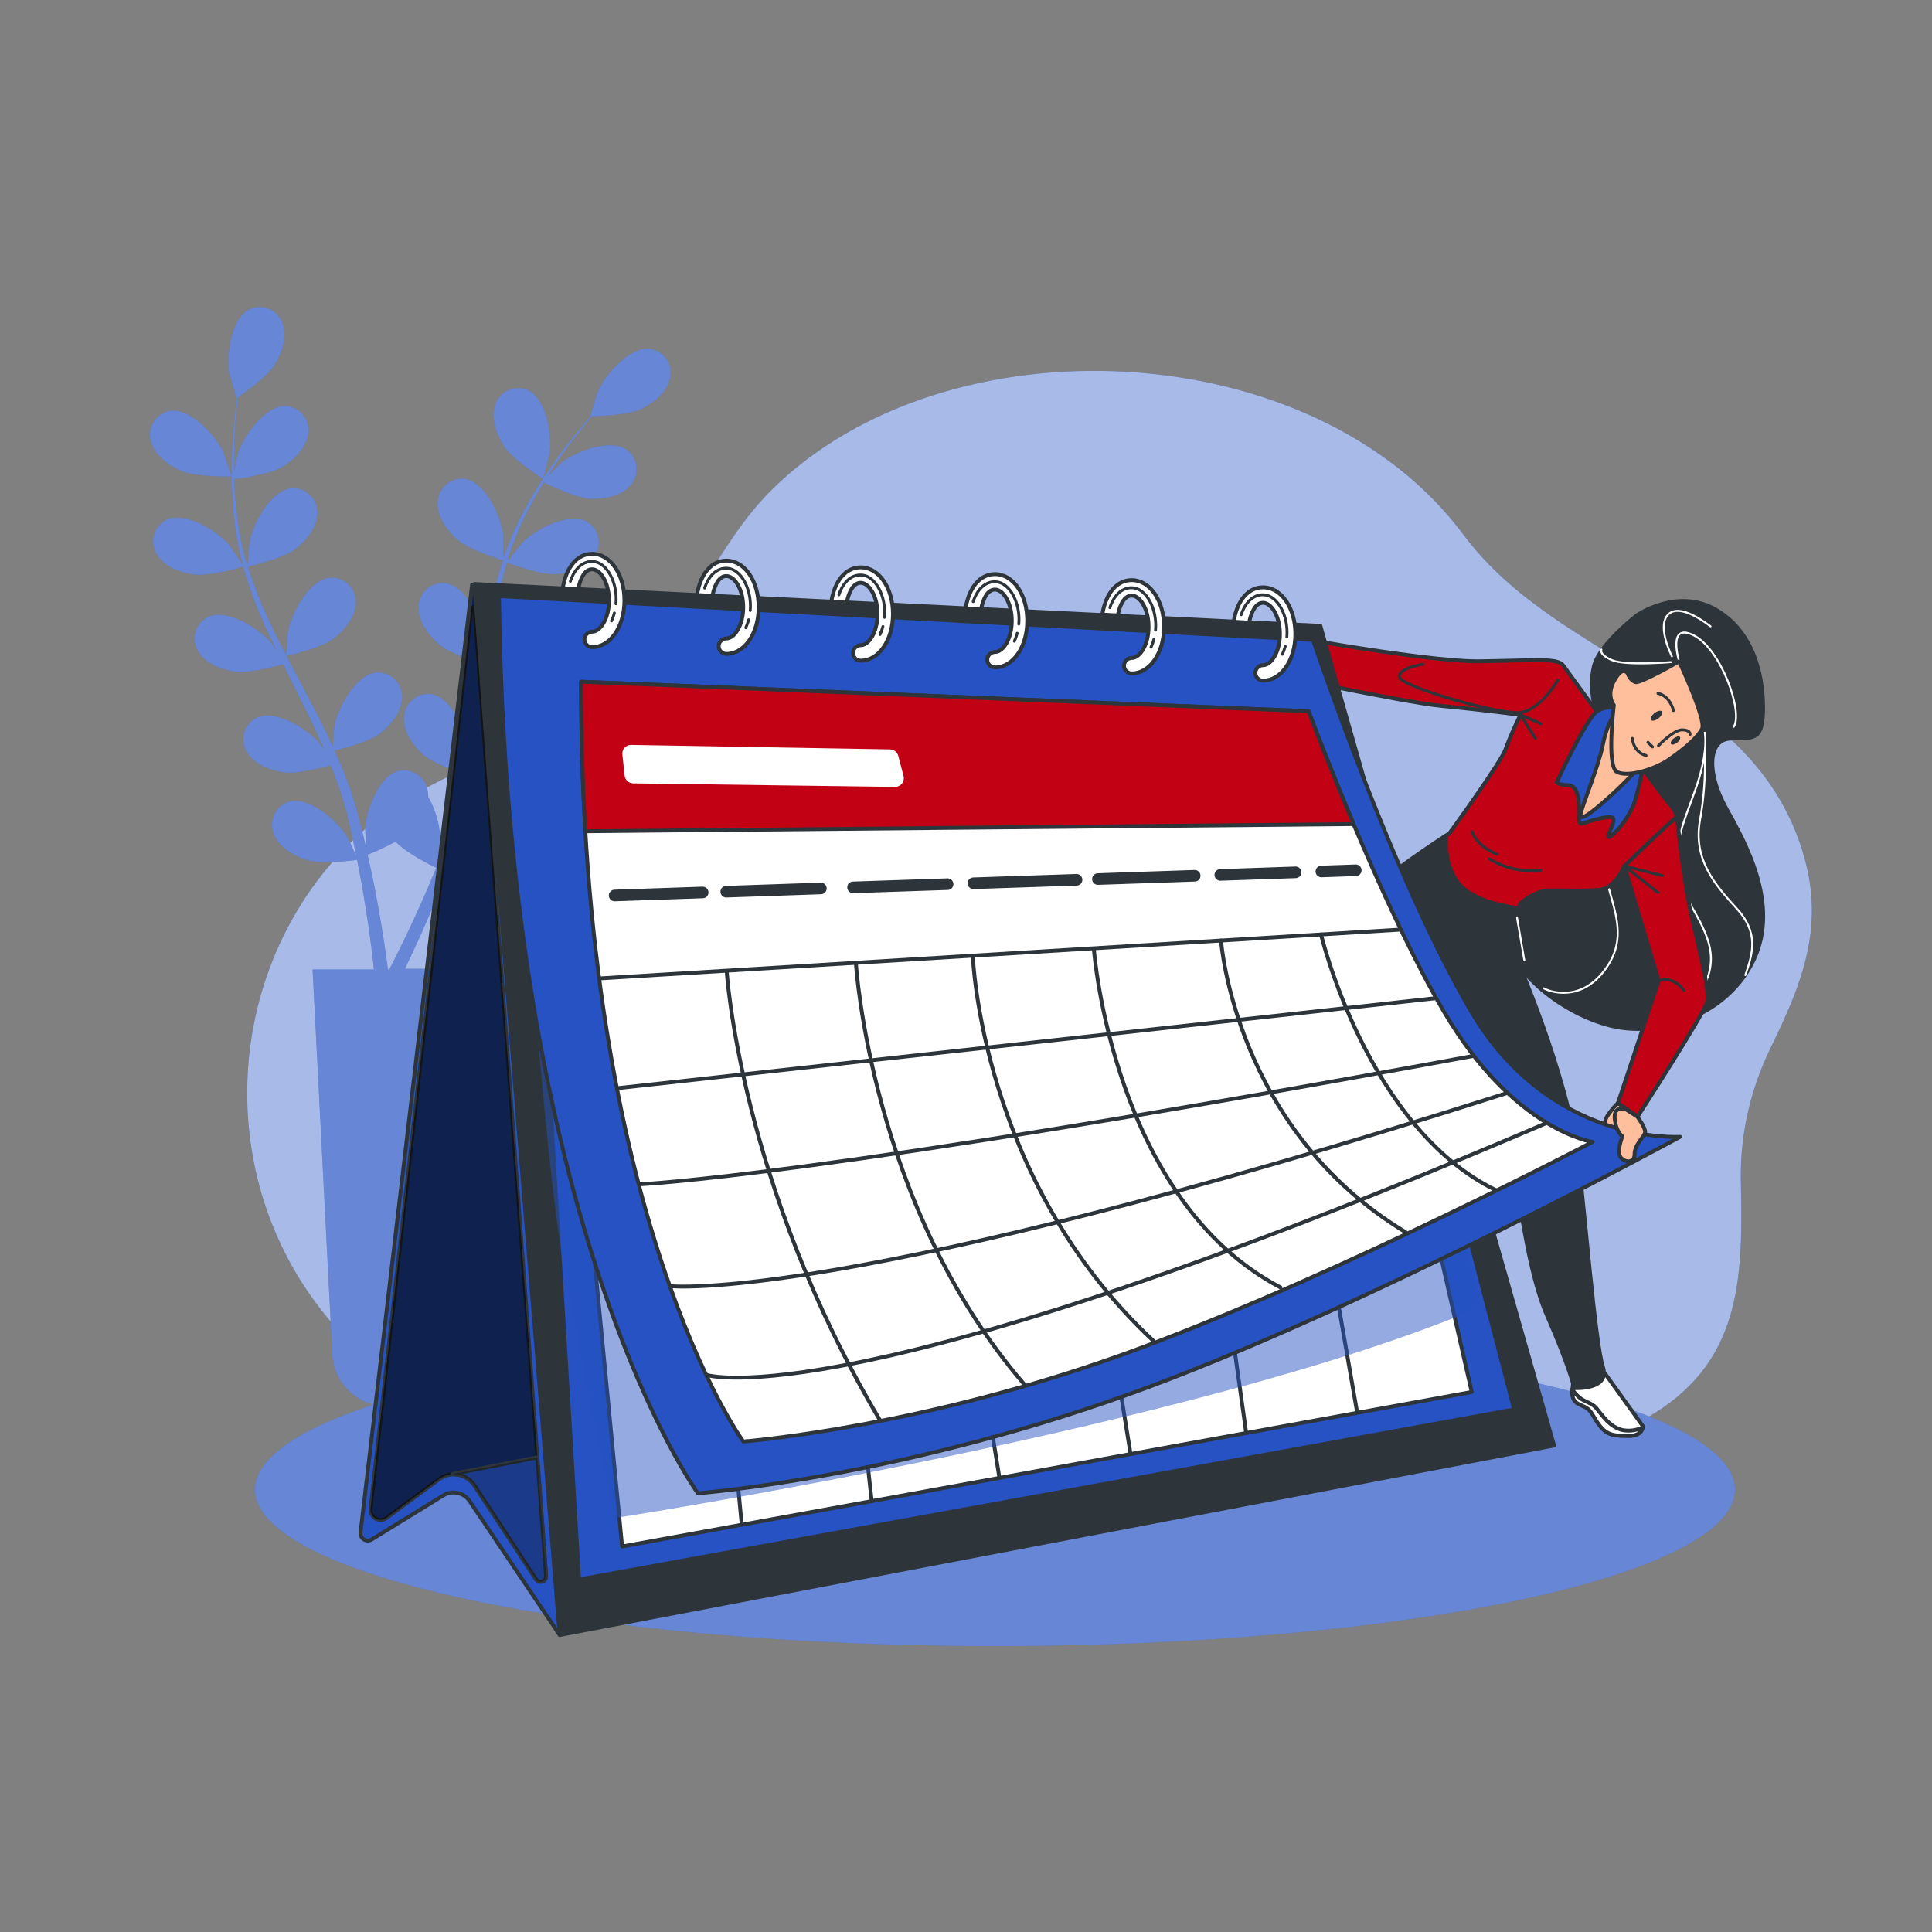 <?xml version="1.0" encoding="UTF-8" standalone="no"?><!DOCTYPE svg PUBLIC "-//W3C//DTD SVG 1.1//EN" "http://www.w3.org/Graphics/SVG/1.1/DTD/svg11.dtd"><svg width="100%" height="100%" viewBox="0 0 1000 1000" version="1.1" xmlns="http://www.w3.org/2000/svg" xmlns:xlink="http://www.w3.org/1999/xlink" xml:space="preserve" xmlns:serif="http://www.serif.com/" style="fill-rule:evenodd;clip-rule:evenodd;stroke-linecap:round;stroke-linejoin:round;"><rect x="0" y="0" width="1000" height="1000" fill="#808080" stroke="none"/><rect id="divers-echeances" x="0" y="0" width="1000" height="1000" style="fill:none;"/><g id="freepik--background-simple--inject-1--inject-1790"><path d="M903.88,579.56c2.614,-13.018 6.903,-25.644 12.76,-37.56c16,-32.76 27.5,-61.42 17.32,-98c-24.94,-89.34 -126.38,-99.78 -176.42,-167.16c-77.36,-104.12 -267.44,-113.16 -358.24,-23.18c-27.84,27.58 -40.88,66.54 -69.02,93.82c-41.46,40.22 -103.02,45.4 -145.6,85.5c-69.42,65.42 -76.16,176.28 -14.54,249.84c65.08,77.68 156.94,64.94 246.16,48.42c43.9,-8.12 89.54,-16.92 134.28,-10.68c95.42,13.44 208.64,65.86 301.12,13.68c49.26,-27.8 50.52,-71.16 49.38,-121.74c-0.278,-11.049 0.661,-22.096 2.8,-32.94Z" style="fill:#2652c3;fill-rule:nonzero;"/><path d="M903.88,579.56c2.614,-13.018 6.903,-25.644 12.76,-37.56c16,-32.76 27.5,-61.42 17.32,-98c-24.94,-89.34 -126.38,-99.78 -176.42,-167.16c-77.36,-104.12 -267.44,-113.16 -358.24,-23.18c-27.84,27.58 -40.88,66.54 -69.02,93.82c-41.46,40.22 -103.02,45.4 -145.6,85.5c-69.42,65.42 -76.16,176.28 -14.54,249.84c65.08,77.68 156.94,64.94 246.16,48.42c43.9,-8.12 89.54,-16.92 134.28,-10.68c95.42,13.44 208.64,65.86 301.12,13.68c49.26,-27.8 50.52,-71.16 49.38,-121.74c-0.278,-11.049 0.661,-22.096 2.8,-32.94Z" style="fill:#fff;fill-opacity:0.6;fill-rule:nonzero;"/></g><g id="freepik--Shadow--inject-1--inject-1790"><ellipse cx="515" cy="771" rx="383" ry="81" style="fill:#2652c3;"/><ellipse cx="515" cy="771" rx="383" ry="81" style="fill:#fff;fill-opacity:0.3;"/></g><g id="freepik--Plants--inject-1--inject-1790"><path d="M78.1,228.28c-0.3,-1.083 -0.451,-2.202 -0.451,-3.326c-0,-6.084 4.448,-11.325 10.451,-12.314c10.46,-1.42 23.3,12.62 27.38,21.12c0.34,0.74 4.52,12.86 4.32,12.86c-0.2,0 -18.54,0.42 -26,-2.9c-6.54,-2.82 -13.96,-8.2 -15.7,-15.44Zm268.64,-32.28c-1.54,7.28 -8.82,12.86 -15.18,15.86c-6.36,3 -21.46,3.52 -25.16,3.58c-2,2.38 -4.14,4.96 -6.44,7.84c-4,5.12 -8.44,10.94 -12.84,17.58c-1.18,1.78 -2.38,3.72 -3.58,5.6c2.68,-2.74 6.38,-6.44 6.78,-6.76c7.38,-5.86 25.06,-12.88 33.84,-7.04c3.32,2.335 5.3,6.149 5.3,10.208c0,3.028 -1.102,5.956 -3.1,8.232c-4.74,5.76 -13.76,7.36 -20.8,7.08c-7.04,-0.28 -21.1,-6.98 -24.1,-8.48c-2.58,4.18 -5.14,8.54 -7.54,13.24c-4.469,8.472 -8.17,17.328 -11.06,26.46l0.54,0.26c2.14,-2.82 6.8,-8.64 7.24,-9.06c6.68,-6.66 23.5,-15.56 32.88,-10.74c3.941,2.208 6.389,6.387 6.389,10.904c0,2.535 -0.771,5.01 -2.209,7.096c-4,6.26 -12.86,8.84 -19.88,9.32c-8,0.58 -24.82,-5.74 -25.46,-6c-2.596,9.148 -4.6,18.454 -6,27.86c-1.08,6.96 -1.9,14 -2.66,21.18c1.46,-2 7.58,-9.66 8,-10.16c6.68,-6.64 23.5,-15.56 32.86,-10.72c3.981,2.191 6.463,6.39 6.463,10.934c-0,2.564 -0.791,5.067 -2.263,7.166c-4,6.24 -12.86,8.82 -19.88,9.3c-7.9,0.56 -24,-5.42 -25.32,-6c-0.34,3.24 -0.68,6.46 -1,9.72c-1.04,10.58 -2,21.22 -3.32,31.68c-0.46,3.62 -1.02,7.18 -1.58,10.74c2.28,-2.96 6.52,-8.26 6.94,-8.68c6.68,-6.64 23.5,-15.56 32.88,-10.72c3.945,2.202 6.398,6.38 6.398,10.898c0,2.537 -0.774,5.015 -2.218,7.102c-4,6.24 -12.86,8.82 -19.88,9.32c-7.02,0.5 -20.66,-4.24 -24.48,-5.64c-0.98,6 -2,11.78 -3.44,17.48c-0.64,2.46 -1.12,5 -1.88,7.32l-2,6.98c-1.6,4.72 -3.06,9.1 -4.66,13.46c-0.8,2.2 -1.58,4.26 -2.38,6.4c1.86,-3.36 4.9,-8.6 5.22,-9.06c5.6,-7.58 20.86,-18.92 30.86,-15.56c4.909,1.788 8.196,6.483 8.196,11.708c-0,1.919 -0.444,3.812 -1.296,5.532c-3.08,6.8 -11.38,10.68 -18.26,12.22c-7.56,1.72 -23.8,-1.58 -25.78,-2c-2,5.22 -4,10.26 -5.88,14.96c-6,14.86 -11.7,27.02 -15.76,35.48l-0.66,1.36l29.58,-0l-10.22,199.2c-0.578,15.214 -13.275,27.403 -28.5,27.36c-15.069,0.009 -27.667,-11.951 -28.44,-27l-10.22,-199.2l31.76,-0c-0.16,-1.38 -0.32,-2.84 -0.5,-4.48c-1.06,-9.2 -2.78,-22.36 -5.54,-38c-0.78,-4.52 -1.68,-9.3 -2.68,-14.2c-2,0.26 -18.44,2.34 -25.86,-0c-6.72,-2 -14.72,-6.56 -17.28,-13.56c-0.6,-1.486 -0.909,-3.073 -0.909,-4.675c0,-5.562 3.719,-10.485 9.069,-12.005c10.22,-2.62 24.6,9.86 29.62,17.82c0.32,0.52 3.42,6.98 4.94,10.32c-0.6,-2.96 -1.18,-5.9 -1.86,-8.98c-0.96,-4.42 -2,-9.06 -3.18,-13.58c-0.64,-2.32 -1.3,-4.66 -2,-7.02c-0.7,-2.36 -1.5,-4.6 -2.24,-6.96c-1.16,-3.4 -2.54,-6.86 -4,-10.32c-4.44,1.24 -17.56,4.62 -24.3,3.64c-6.74,-0.98 -15.56,-4.24 -19.14,-10.76c-1.151,-1.932 -1.758,-4.138 -1.758,-6.387c-0,-4.878 2.86,-9.327 7.298,-11.353c9.7,-4.14 25.8,6 32,13.14c0.2,0.22 1.36,1.86 2.7,3.82c-1.44,-3.32 -2.86,-6.66 -4.42,-10c-4.44,-9.44 -9.26,-18.94 -14,-28.46c-1,-2 -2,-4 -2.96,-6c-3.74,1.06 -18,4.86 -24.98,3.84c-6.98,-1.02 -15.56,-4.24 -19.14,-10.78c-1.121,-1.913 -1.712,-4.092 -1.712,-6.309c-0,-4.876 2.857,-9.324 7.292,-11.351c9.7,-4.12 25.8,6 32,13.16c0.22,0.24 1.6,2.2 3.1,4.42c-2.52,-5.22 -4.98,-10.44 -7.26,-15.72c-3.937,-9.011 -7.278,-18.271 -10,-27.72c-1.3,0.38 -17.84,5.18 -25.7,4c-6.96,-1 -15.54,-4.24 -19.12,-10.76c-1.153,-1.933 -1.762,-4.143 -1.762,-6.394c-0,-4.872 2.853,-9.317 7.282,-11.346c9.72,-4.12 25.82,6 32,13.14c0.44,0.52 5.32,7.64 6.98,10.26c-0.009,-0.113 -0.009,-0.227 -0,-0.34c-2.446,-9.352 -4.053,-18.903 -4.8,-28.54c-0.735,-8.599 -0.976,-17.233 -0.72,-25.86c0.2,-8 0.86,-15.32 1.5,-21.78c0.38,-3.5 0.78,-6.7 1.2,-9.68l-0.18,0.12c-0.18,0.12 -3.7,-12.2 -3.84,-13c-1.56,-9.3 0.92,-28.16 10.28,-33.02c1.693,-0.816 3.548,-1.24 5.427,-1.24c5.271,0 10.002,3.335 11.773,8.3c2.72,6.94 -0.28,15.6 -4,21.62c-3.72,6.02 -16,14.76 -19,16.86c-0.36,3.1 -0.72,6.42 -1.04,10c-0.5,6.46 -1,13.76 -1.02,21.74c-0,2.14 -0,4.42 0.1,6.64c0.72,-3.76 1.78,-8.88 2,-9.38c2.9,-8.96 13.78,-24.56 24.34,-24.54c6.707,0.195 12.117,5.765 12.117,12.475c0,0.57 -0.039,1.14 -0.117,1.705c-0.76,7.42 -7.42,13.72 -13.44,17.38c-6.02,3.66 -21.52,5.92 -24.84,6.3c0.16,4.92 0.42,10 1.02,15.2c0.949,9.527 2.742,18.951 5.36,28.16l0.6,-0c0.24,-3.54 0.92,-10.96 1.04,-11.58c2,-9.22 11,-26 21.5,-27.06c0.334,-0.027 0.669,-0.041 1.005,-0.041c6.846,0 12.48,5.634 12.48,12.48c-0,0.114 -0.002,0.228 -0.005,0.341c0,7.44 -5.86,14.46 -11.44,18.74c-6.44,4.94 -23.88,8.9 -24.54,9.04c2.849,9.082 6.29,17.968 10.3,26.6c2.94,6.4 6.16,12.78 9.46,19.14c0.12,-2.5 1,-12.24 1.14,-12.94c2,-9.22 11,-26 21.5,-27.08c0.327,-0.026 0.656,-0.039 0.984,-0.039c6.857,0 12.5,5.643 12.5,12.5c0,0.106 -0.001,0.213 -0.004,0.319c-0,7.46 -5.88,14.46 -11.46,18.74c-6.28,4.82 -22.96,8.7 -24.38,9.02c1.5,2.88 3,5.78 4.52,8.66c4.98,9.42 10,18.82 14.72,28.26c1.62,3.28 3.1,6.56 4.6,9.84c0.26,-3.74 0.9,-10.5 1,-11.08c2,-9.22 11.02,-26 21.5,-27.08c0.334,-0.027 0.669,-0.041 1.005,-0.041c6.846,0 12.48,5.634 12.48,12.48c-0,0.114 -0.002,0.228 -0.005,0.341c-0,7.46 -5.86,14.46 -11.44,18.74c-5.58,4.28 -19.58,7.86 -23.52,8.82c2.46,5.52 4.82,10.92 6.82,16.44c0.82,2.4 1.8,4.78 2.46,7.12l2.12,6.98c1.26,4.82 2.46,9.28 3.54,13.8c0.56,2.28 1.02,4.44 1.54,6.64c-0.3,-3.8 -0.66,-9.86 -0.64,-10.42c0.5,-9.4 6.96,-27.3 17.16,-30c0.942,-0.223 1.907,-0.336 2.876,-0.336c6.265,0 11.609,4.719 12.384,10.936c0.141,0.913 0.201,1.837 0.18,2.76c4.107,7.192 6.303,15.318 6.38,23.6c0,0.6 -0.98,7.7 -1.56,11.32c1.14,-2.8 2.26,-5.58 3.38,-8.5c1.66,-4.22 3.26,-8.72 4.86,-13.08l2.24,-6.94c0.8,-2.34 1.28,-4.66 2,-7.04c0.92,-3.48 1.68,-7.14 2.44,-10.76c-4.38,-1.44 -17.2,-5.84 -22.28,-10.38c-5.08,-4.54 -10.62,-12.12 -10,-19.54c0.325,-6.618 5.859,-11.888 12.485,-11.888c0.641,0 1.281,0.05 1.915,0.148c10.38,2 18.22,19.26 19.42,28.6c0,0.3 0.1,2.3 0.14,4.68c0.64,-3.56 1.3,-7.14 1.82,-10.78c1.52,-10.32 2.72,-20.9 4,-31.48c0.26,-2.22 0.56,-4.42 0.82,-6.62c-3.7,-1.18 -17.62,-5.82 -22.94,-10.58c-5.32,-4.76 -10.62,-12.12 -10,-19.54c0.301,-6.615 5.825,-11.894 12.447,-11.894c0.654,0 1.307,0.052 1.953,0.154c10.38,2 18.2,19.26 19.42,28.6c0,0.32 0,2.72 0.14,5.4c0.76,-5.76 1.6,-11.46 2.62,-17.12c1.659,-9.733 3.978,-19.342 6.94,-28.76c-1.32,-0.4 -17.74,-5.52 -23.66,-10.8c-5.26,-4.7 -10.64,-12.12 -10,-19.54c0.301,-6.615 5.825,-11.894 12.447,-11.894c0.654,0 1.307,0.052 1.953,0.154c10.36,2 18.2,19.26 19.42,28.6c0,0.66 0.22,9.3 0.16,12.4c0,-0.12 0,-0.24 0.1,-0.34c3.125,-9.149 7.054,-18.004 11.74,-26.46c4.161,-7.591 8.756,-14.936 13.76,-22c4.58,-6.58 9.16,-12.3 13.28,-17.34c2.24,-2.72 4.34,-5.16 6.32,-7.42l-0.22,-0c-0.2,-0 3.66,-12.24 4,-12.98c3.84,-8.6 16.3,-22.98 26.78,-21.86c6.156,0.839 10.795,6.153 10.795,12.366c-0,1.05 -0.133,2.097 -0.395,3.114Zm-120.98,253.2c-1.8,-0.86 -15.62,-7.7 -21.02,-13.56c-4.674,2.546 -9.496,4.81 -14.44,6.78c1.22,5.44 2.38,10.74 3.36,15.72c3.12,15.76 5.14,29 6.42,38.3c0.26,2 0.5,3.74 0.7,5.36l0.7,-0l2.32,-4.5c4.18,-8.26 10,-20.18 16.36,-34.78c1.84,-4.2 3.72,-8.68 5.6,-13.32Zm55.28,-201.4c0.16,-0 3.36,-12.3 3.48,-13.12c1.3,-9.32 -1.68,-28.12 -11.18,-32.72c-1.608,-0.721 -3.351,-1.094 -5.113,-1.094c-5.4,0 -10.217,3.499 -11.887,8.634c-2.54,7 0.7,15.58 4.52,21.48c4.48,7.02 20.16,16.82 20.18,16.82Z" style="fill:#2652c3;fill-rule:nonzero;"/><path d="M78.1,228.28c-0.3,-1.083 -0.451,-2.202 -0.451,-3.326c-0,-6.084 4.448,-11.325 10.451,-12.314c10.46,-1.42 23.3,12.62 27.38,21.12c0.34,0.74 4.52,12.86 4.32,12.86c-0.2,0 -18.54,0.42 -26,-2.9c-6.54,-2.82 -13.96,-8.2 -15.7,-15.44Zm268.64,-32.28c-1.54,7.28 -8.82,12.86 -15.18,15.86c-6.36,3 -21.46,3.52 -25.16,3.58c-2,2.38 -4.14,4.96 -6.44,7.84c-4,5.12 -8.44,10.94 -12.84,17.58c-1.18,1.78 -2.38,3.72 -3.58,5.6c2.68,-2.74 6.38,-6.44 6.78,-6.76c7.38,-5.86 25.06,-12.88 33.84,-7.04c3.32,2.335 5.3,6.149 5.3,10.208c0,3.028 -1.102,5.956 -3.1,8.232c-4.74,5.76 -13.76,7.36 -20.8,7.08c-7.04,-0.28 -21.1,-6.98 -24.1,-8.48c-2.58,4.18 -5.14,8.54 -7.54,13.24c-4.469,8.472 -8.17,17.328 -11.06,26.46l0.54,0.26c2.14,-2.82 6.8,-8.64 7.24,-9.06c6.68,-6.66 23.5,-15.56 32.88,-10.74c3.941,2.208 6.389,6.387 6.389,10.904c0,2.535 -0.771,5.01 -2.209,7.096c-4,6.26 -12.86,8.84 -19.88,9.32c-8,0.58 -24.82,-5.74 -25.46,-6c-2.596,9.148 -4.6,18.454 -6,27.86c-1.08,6.96 -1.9,14 -2.66,21.18c1.46,-2 7.58,-9.66 8,-10.16c6.68,-6.64 23.5,-15.56 32.86,-10.72c3.981,2.191 6.463,6.39 6.463,10.934c-0,2.564 -0.791,5.067 -2.263,7.166c-4,6.24 -12.86,8.82 -19.88,9.3c-7.9,0.56 -24,-5.42 -25.32,-6c-0.34,3.24 -0.68,6.46 -1,9.72c-1.04,10.58 -2,21.22 -3.32,31.68c-0.46,3.62 -1.02,7.18 -1.58,10.74c2.28,-2.96 6.52,-8.26 6.94,-8.68c6.68,-6.64 23.5,-15.56 32.88,-10.72c3.945,2.202 6.398,6.38 6.398,10.898c0,2.537 -0.774,5.015 -2.218,7.102c-4,6.24 -12.86,8.82 -19.88,9.32c-7.02,0.5 -20.66,-4.24 -24.48,-5.64c-0.98,6 -2,11.78 -3.44,17.48c-0.64,2.46 -1.12,5 -1.88,7.32l-2,6.98c-1.6,4.72 -3.06,9.1 -4.66,13.46c-0.8,2.2 -1.58,4.26 -2.38,6.4c1.86,-3.36 4.9,-8.6 5.22,-9.06c5.6,-7.58 20.86,-18.92 30.86,-15.56c4.909,1.788 8.196,6.483 8.196,11.708c-0,1.919 -0.444,3.812 -1.296,5.532c-3.08,6.8 -11.38,10.68 -18.26,12.22c-7.56,1.72 -23.8,-1.58 -25.78,-2c-2,5.22 -4,10.26 -5.88,14.96c-6,14.86 -11.7,27.02 -15.76,35.48l-0.66,1.36l29.58,-0l-10.22,199.2c-0.578,15.214 -13.275,27.403 -28.5,27.36c-15.069,0.009 -27.667,-11.951 -28.44,-27l-10.22,-199.2l31.76,-0c-0.16,-1.38 -0.32,-2.84 -0.5,-4.48c-1.06,-9.2 -2.78,-22.36 -5.54,-38c-0.78,-4.52 -1.68,-9.3 -2.68,-14.2c-2,0.26 -18.44,2.34 -25.86,-0c-6.72,-2 -14.72,-6.56 -17.28,-13.56c-0.6,-1.486 -0.909,-3.073 -0.909,-4.675c0,-5.562 3.719,-10.485 9.069,-12.005c10.22,-2.62 24.6,9.86 29.62,17.82c0.32,0.52 3.42,6.98 4.94,10.32c-0.6,-2.96 -1.18,-5.9 -1.86,-8.98c-0.96,-4.42 -2,-9.06 -3.18,-13.58c-0.64,-2.32 -1.3,-4.66 -2,-7.02c-0.7,-2.36 -1.5,-4.6 -2.24,-6.96c-1.16,-3.4 -2.54,-6.86 -4,-10.32c-4.44,1.24 -17.56,4.62 -24.3,3.64c-6.74,-0.98 -15.56,-4.24 -19.14,-10.76c-1.151,-1.932 -1.758,-4.138 -1.758,-6.387c-0,-4.878 2.86,-9.327 7.298,-11.353c9.7,-4.14 25.8,6 32,13.14c0.2,0.22 1.36,1.86 2.7,3.82c-1.44,-3.32 -2.86,-6.66 -4.42,-10c-4.44,-9.44 -9.26,-18.94 -14,-28.46c-1,-2 -2,-4 -2.96,-6c-3.74,1.06 -18,4.86 -24.98,3.84c-6.98,-1.02 -15.56,-4.24 -19.14,-10.78c-1.121,-1.913 -1.712,-4.092 -1.712,-6.309c-0,-4.876 2.857,-9.324 7.292,-11.351c9.7,-4.12 25.8,6 32,13.16c0.22,0.24 1.6,2.2 3.1,4.42c-2.52,-5.22 -4.98,-10.44 -7.26,-15.72c-3.937,-9.011 -7.278,-18.271 -10,-27.72c-1.3,0.38 -17.84,5.18 -25.7,4c-6.96,-1 -15.54,-4.24 -19.12,-10.76c-1.153,-1.933 -1.762,-4.143 -1.762,-6.394c-0,-4.872 2.853,-9.317 7.282,-11.346c9.72,-4.12 25.82,6 32,13.14c0.44,0.52 5.32,7.64 6.98,10.26c-0.009,-0.113 -0.009,-0.227 -0,-0.34c-2.446,-9.352 -4.053,-18.903 -4.8,-28.54c-0.735,-8.599 -0.976,-17.233 -0.72,-25.86c0.2,-8 0.86,-15.32 1.5,-21.78c0.38,-3.5 0.78,-6.7 1.2,-9.68l-0.18,0.12c-0.18,0.12 -3.7,-12.2 -3.84,-13c-1.56,-9.3 0.92,-28.16 10.28,-33.02c1.693,-0.816 3.548,-1.24 5.427,-1.24c5.271,0 10.002,3.335 11.773,8.3c2.72,6.94 -0.28,15.6 -4,21.62c-3.72,6.02 -16,14.76 -19,16.86c-0.36,3.1 -0.72,6.42 -1.04,10c-0.5,6.46 -1,13.76 -1.02,21.74c-0,2.14 -0,4.42 0.1,6.64c0.72,-3.76 1.78,-8.88 2,-9.38c2.9,-8.96 13.78,-24.56 24.34,-24.54c6.707,0.195 12.117,5.765 12.117,12.475c0,0.57 -0.039,1.14 -0.117,1.705c-0.76,7.42 -7.42,13.72 -13.44,17.38c-6.02,3.66 -21.52,5.92 -24.84,6.3c0.16,4.92 0.42,10 1.02,15.2c0.949,9.527 2.742,18.951 5.36,28.16l0.6,-0c0.24,-3.54 0.92,-10.96 1.04,-11.58c2,-9.22 11,-26 21.5,-27.06c0.334,-0.027 0.669,-0.041 1.005,-0.041c6.846,0 12.48,5.634 12.48,12.48c-0,0.114 -0.002,0.228 -0.005,0.341c0,7.44 -5.86,14.46 -11.44,18.74c-6.44,4.94 -23.88,8.9 -24.54,9.04c2.849,9.082 6.29,17.968 10.3,26.6c2.94,6.4 6.16,12.78 9.46,19.14c0.12,-2.5 1,-12.24 1.14,-12.94c2,-9.22 11,-26 21.5,-27.08c0.327,-0.026 0.656,-0.039 0.984,-0.039c6.857,0 12.5,5.643 12.5,12.5c0,0.106 -0.001,0.213 -0.004,0.319c-0,7.46 -5.88,14.46 -11.46,18.74c-6.28,4.82 -22.96,8.7 -24.38,9.02c1.5,2.88 3,5.78 4.52,8.66c4.98,9.42 10,18.82 14.72,28.26c1.62,3.28 3.1,6.56 4.6,9.84c0.26,-3.74 0.9,-10.5 1,-11.08c2,-9.22 11.02,-26 21.5,-27.08c0.334,-0.027 0.669,-0.041 1.005,-0.041c6.846,0 12.48,5.634 12.48,12.48c-0,0.114 -0.002,0.228 -0.005,0.341c-0,7.46 -5.86,14.46 -11.44,18.74c-5.58,4.28 -19.58,7.86 -23.52,8.82c2.46,5.52 4.82,10.92 6.82,16.44c0.82,2.4 1.8,4.78 2.46,7.12l2.12,6.98c1.26,4.82 2.46,9.28 3.54,13.8c0.56,2.28 1.02,4.44 1.54,6.64c-0.3,-3.8 -0.66,-9.86 -0.64,-10.42c0.5,-9.4 6.96,-27.3 17.16,-30c0.942,-0.223 1.907,-0.336 2.876,-0.336c6.265,0 11.609,4.719 12.384,10.936c0.141,0.913 0.201,1.837 0.18,2.76c4.107,7.192 6.303,15.318 6.38,23.6c0,0.6 -0.98,7.7 -1.56,11.32c1.14,-2.8 2.26,-5.58 3.38,-8.5c1.66,-4.22 3.26,-8.72 4.86,-13.08l2.24,-6.94c0.8,-2.34 1.28,-4.66 2,-7.04c0.92,-3.48 1.68,-7.14 2.44,-10.76c-4.38,-1.44 -17.2,-5.84 -22.28,-10.38c-5.08,-4.54 -10.62,-12.12 -10,-19.54c0.325,-6.618 5.859,-11.888 12.485,-11.888c0.641,0 1.281,0.05 1.915,0.148c10.38,2 18.22,19.26 19.42,28.6c0,0.3 0.1,2.3 0.14,4.68c0.64,-3.56 1.3,-7.14 1.82,-10.78c1.52,-10.32 2.72,-20.9 4,-31.48c0.26,-2.22 0.56,-4.42 0.82,-6.62c-3.7,-1.18 -17.62,-5.82 -22.94,-10.58c-5.32,-4.76 -10.62,-12.12 -10,-19.54c0.301,-6.615 5.825,-11.894 12.447,-11.894c0.654,0 1.307,0.052 1.953,0.154c10.38,2 18.2,19.26 19.42,28.6c0,0.32 0,2.72 0.14,5.4c0.76,-5.76 1.6,-11.46 2.62,-17.12c1.659,-9.733 3.978,-19.342 6.94,-28.76c-1.32,-0.4 -17.74,-5.52 -23.66,-10.8c-5.26,-4.7 -10.64,-12.12 -10,-19.54c0.301,-6.615 5.825,-11.894 12.447,-11.894c0.654,0 1.307,0.052 1.953,0.154c10.36,2 18.2,19.26 19.42,28.6c0,0.66 0.22,9.3 0.16,12.4c0,-0.12 0,-0.24 0.1,-0.34c3.125,-9.149 7.054,-18.004 11.74,-26.46c4.161,-7.591 8.756,-14.936 13.76,-22c4.58,-6.58 9.16,-12.3 13.28,-17.34c2.24,-2.72 4.34,-5.16 6.32,-7.42l-0.22,-0c-0.2,-0 3.66,-12.24 4,-12.98c3.84,-8.6 16.3,-22.98 26.78,-21.86c6.156,0.839 10.795,6.153 10.795,12.366c-0,1.05 -0.133,2.097 -0.395,3.114Zm-120.98,253.2c-1.8,-0.86 -15.62,-7.7 -21.02,-13.56c-4.674,2.546 -9.496,4.81 -14.44,6.78c1.22,5.44 2.38,10.74 3.36,15.72c3.12,15.76 5.14,29 6.42,38.3c0.26,2 0.5,3.74 0.7,5.36l0.7,-0l2.32,-4.5c4.18,-8.26 10,-20.18 16.36,-34.78c1.84,-4.2 3.72,-8.68 5.6,-13.32Zm55.28,-201.4c0.16,-0 3.36,-12.3 3.48,-13.12c1.3,-9.32 -1.68,-28.12 -11.18,-32.72c-1.608,-0.721 -3.351,-1.094 -5.113,-1.094c-5.4,0 -10.217,3.499 -11.887,8.634c-2.54,7 0.7,15.58 4.52,21.48c4.48,7.02 20.16,16.82 20.18,16.82Z" style="fill:#fff;fill-opacity:0.3;fill-rule:nonzero;"/></g><g id="freepik--Calendar--inject-1--inject-1790"><path d="M847.22,318.52c0,0 -19.56,14.96 -22.26,26.48c-2.7,11.52 0.78,23.78 3.08,31.08c2.3,7.3 2.68,42.6 -18.8,58.32c-21.48,15.72 -31.08,31.46 -28.78,51.04c2.3,19.58 31.46,41.06 55.64,46c24.18,4.94 58.32,-6.14 71.74,-34.92c13.42,-28.78 -4.6,-60.52 -14.58,-78.52c-9.98,-18 -9.2,-34.92 2,-35.68c11.2,-0.76 16.88,2 17.28,-13.82c0.4,-15.82 -3.46,-40.28 -23.8,-52.56c-20.34,-12.28 -41.52,2.58 -41.52,2.58Z" style="fill:#2e353a;fill-rule:nonzero;stroke:#2e353a;stroke-width:2px;"/><path d="M799.06,511.52c2,1.34 20,8.68 33.32,-12c13.32,-20.68 -4.82,-39.74 -1.32,-58" style="fill:none;fill-rule:nonzero;stroke:#fff;stroke-width:1px;stroke-linecap:butt;stroke-linejoin:miter;stroke-miterlimit:10;"/><path d="M869.1,342.32c0,0 -6.24,-20.16 7.28,-13.62c14.5,7 26,40 21,47.5" style="fill:none;fill-rule:nonzero;stroke:#fff;stroke-width:1px;stroke-linecap:butt;stroke-linejoin:miter;stroke-miterlimit:10;"/><path d="M865.38,339.7c0,0 -7.5,-14.5 -2.5,-21c5,-6.5 16.5,1 22.5,5.5" style="fill:none;fill-rule:nonzero;stroke:#fff;stroke-width:1px;stroke-linecap:butt;stroke-linejoin:miter;stroke-miterlimit:10;"/><path d="M882.38,379.2c0,0 2,9 -4,27c-6,18 -17,38.5 -6,57.5c11,19 19.5,32 7,51" style="fill:none;fill-rule:nonzero;stroke:#fff;stroke-width:1px;stroke-linecap:butt;stroke-linejoin:miter;stroke-miterlimit:10;"/><path d="M882.38,389.7c0.435,11.723 -0.403,23.458 -2.5,35c-3.5,20 7.5,33 19,45.5c11.5,12.5 8.5,23 4.5,34.5" style="fill:none;fill-rule:nonzero;stroke:#fff;stroke-width:1px;stroke-linecap:butt;stroke-linejoin:miter;stroke-miterlimit:10;"/><path d="M864.88,342.7c0,0 -23.5,2 -30.5,-1c-7,-3 -5.5,-5.5 -5.5,-5.5" style="fill:none;fill-rule:nonzero;stroke:#fff;stroke-width:1px;stroke-linecap:butt;stroke-linejoin:miter;stroke-miterlimit:10;"/><path d="M868,422.58c0,0 3.06,31.08 6.98,49.06c3.92,17.98 10.16,40.68 8.6,46.94c-1.56,6.26 -36,59.44 -36,59.44l-10.16,-7.04l21.12,-63.36l-17.78,-59.4c0,0 16.28,-23.86 27.24,-25.64Z" style="fill:#c20114;fill-rule:nonzero;stroke:#2e353a;stroke-width:2px;"/><path d="M865.26,417.52c-5,-5.76 -15.74,-20.72 -15.74,-20.72l-16.88,-20l-23.4,-32.22c-3.08,-4.22 -13.44,-2.7 -43.36,-2.3c-29.92,0.4 -120.74,-16.88 -120.74,-16.88l-3.06,20c0,0 83.12,18 104.22,20c21.1,2 40.68,4.6 40.68,4.6c-2.882,5.741 -5.446,11.637 -7.68,17.66c-2.3,6.9 -29.16,43.74 -29.16,43.74c0,0 -0.66,0.4 -1.8,1.16c-0.3,6.68 0.34,20.86 10.32,28.34c7.72,5.78 19.02,8.22 27.18,9.24c0.14,-0.46 0.26,-0.86 0.36,-1.14c1.16,-3.08 9.6,-7.68 14.2,-8c4.6,-0.32 18.8,0.38 27.26,-0.38c8.46,-0.76 13.04,-12.28 13.04,-12.28c0,0 18.64,-18.2 27.22,-25.64c-0.532,-1.887 -1.436,-3.648 -2.66,-5.18Z" style="fill:#c20114;fill-rule:nonzero;stroke:#2e353a;stroke-width:2px;"/><path d="M797.6,374.64l-10.62,-4.7l7.72,12.28" style="fill:none;fill-rule:nonzero;stroke:#2e353a;stroke-width:1.5px;"/><path d="M770.82,444.52c7.991,4.958 17.452,7.014 26.78,5.82" style="fill:none;fill-rule:nonzero;stroke:#2e353a;stroke-width:1.5px;"/><path d="M762,430.54c0,0 1.74,7 12.82,11.66" style="fill:none;fill-rule:nonzero;stroke:#2e353a;stroke-width:1.5px;"/><path d="M858.48,507.62c0,0 7.26,-3.12 13.08,5.04" style="fill:none;fill-rule:nonzero;stroke:#2e353a;stroke-width:1.5px;"/><path d="M860.5,453.26l-19.8,-5.04l17.46,13.78" style="fill:none;fill-rule:nonzero;stroke:#2e353a;stroke-width:1.5px;"/><path d="M806.34,352c0,0 -9.9,17.46 -21.54,16.88c-15.82,-0.8 -60.58,-14 -60.58,-18.64c0,-4.64 12.24,-6.4 12.24,-6.4" style="fill:none;fill-rule:nonzero;stroke:#2e353a;stroke-width:1.5px;"/><path d="M840.7,366.48c0,0 -8,-2 -13.82,1.54c-5.82,3.54 -21.1,36.84 -21.1,36.84c0,0 1.14,1.54 5.76,1.54c4.62,0 5.76,6.14 5.76,11.88c0,5.74 -0.4,8.44 1.52,8c1.92,-0.44 13.44,-4.6 15.74,-3.06c2.3,1.54 -3.08,9.2 -2,10c1.08,0.8 10.74,-8.84 13.82,-19.2c3.08,-10.36 6.14,-25.7 5.36,-31.84c-0.78,-6.14 -5.74,-14.18 -11.04,-15.7Z" style="fill:#2652c3;fill-rule:nonzero;stroke:#2e353a;stroke-width:2px;"/><path d="M847.22,398.34c-4.226,4.714 -8.706,9.194 -13.42,13.42c-8.84,8 -16.12,13.82 -15.74,10c0.38,-3.82 9.2,-24.56 11.5,-36c2.3,-11.44 6.54,-19.2 11.14,-19.2c4.6,-0 14.58,23.44 6.52,31.78Z" style="fill:#ffbf9d;fill-rule:nonzero;stroke:#2e353a;stroke-width:2px;"/><path d="M842.62,348.84c0.62,1.889 2.018,3.425 3.84,4.22c2.68,0.76 22.64,-10.74 22.64,-10.74c0,-0 14.2,30.3 11.88,34.9c-2.32,4.6 -9.2,10.38 -16.88,15.74c-7.68,5.36 -21.86,9.6 -27.24,6.52c-5.38,-3.08 -1.54,-34.52 -1.54,-34.52c0,-0 -4.22,-5 0.38,-13.06c4.6,-8.06 6.92,-3.06 6.92,-3.06Z" style="fill:#ffbf9d;fill-rule:nonzero;stroke:#2e353a;stroke-width:2px;"/><path d="M874.76,380.14c0,0 0.34,-2.38 -4.1,-2.38c-4.44,0 -12.24,8.16 -12.24,8.16" style="fill:none;fill-rule:nonzero;stroke:#2e353a;stroke-width:1.5px;"/><path d="M855.36,386.6l-2.38,-2.38" style="fill:none;fill-rule:nonzero;stroke:#2e353a;stroke-width:1.5px;"/><path d="M852,391.04c0,0 -6.12,-1.02 -7.14,-8.86" style="fill:none;fill-rule:nonzero;stroke:#2e353a;stroke-width:1.5px;"/><path d="M866.16,367.78c0,-0 -1.52,-7.46 -8,-8.9" style="fill:none;fill-rule:nonzero;stroke:#2e353a;stroke-width:1.5px;"/><path d="M858.46,371.78c-1.56,1.22 -3.28,1.62 -3.86,0.88c-0.58,-0.74 0.2,-2.32 1.74,-3.54c1.54,-1.22 3.28,-1.62 3.86,-0.88c0.58,0.74 -0.2,2.32 -1.74,3.54Z" style="fill:#2e353a;fill-rule:nonzero;"/><path d="M868.1,384.38c-1.28,1 -2.7,1.34 -3.18,0.72c-0.48,-0.62 0.16,-2 1.44,-2.94c1.28,-0.94 2.7,-1.32 3.18,-0.72c0.48,0.6 -0.16,1.92 -1.44,2.94Z" style="fill:#2e353a;fill-rule:nonzero;"/><path d="M830.76,710.94l19.62,27.26c0,0 0,5 -7,5c-7,0 -11,0 -15,-5c-4,-5 -4,-8 -8,-10c-4,-2 -8,-2 -6,-13c2,-11 16.38,-4.26 16.38,-4.26Z" style="fill:#fff;fill-rule:nonzero;stroke:#2e353a;stroke-width:2px;"/><path d="M850.3,738.82c-3.107,1.492 -6.594,2.008 -10,1.48c-7.08,-1.28 -11.38,-8.36 -14,-11.4c-2.62,-3.04 -5.82,-3.02 -8.84,-5.56c-1.437,-1.228 -2.69,-2.656 -3.72,-4.24c-0.42,7.12 3.04,7.36 6.48,9.1c4,2 4,5 8,10c4,5 8,5 15,5c5.62,-0 6.78,-3.04 7.08,-4.38Z" style="fill:#fff;fill-rule:nonzero;stroke:#2e353a;stroke-width:2px;"/><path d="M829.64,707.48c-4,-12 -9.7,-83.84 -12.66,-106.58c-6,-46.24 -32.68,-106.26 -32.68,-106.26l1.54,-24.56c-8.16,-1.02 -19.46,-3.46 -27.18,-9.24c-10,-7.48 -10.62,-21.66 -10.32,-28.34c-5.06,3.26 -20,13.08 -32.74,23.4c-15.72,12.66 -26.48,57.56 -29.54,71.74c-3.06,14.18 -6.52,56 -6.52,56c0,0 -27.64,10.74 -38.76,26c-11.12,15.26 -44.9,49.88 -44.9,49.88l3.08,11.52c0,0 10.36,-7.28 19.18,-14.2c8.82,-6.92 77.52,-45.28 82.12,-48c4.6,-2.72 10,-8 16.12,-23.4c2.24,-5.62 5.4,-14.82 8.52,-24.24l10.66,-33.2l10.26,-8.74c10.12,27.36 33.64,80.1 36.98,87.64c4,9.04 7.04,49.24 18.1,74.38c11.06,25.14 14,37.2 14,37.2c-0,0 18.76,1.06 14.74,-11Z" style="fill:#2e353a;fill-rule:nonzero;stroke:#2e353a;stroke-width:2px;"/><path d="M785.18,474.82l3.82,22.3" style="fill:none;fill-rule:nonzero;stroke:#fff;stroke-width:1px;stroke-linecap:butt;stroke-linejoin:miter;stroke-miterlimit:10;"/><path d="M244.36,302.58l-57.76,490.6c-0.015,0.139 -0.023,0.279 -0.023,0.419c-0,2.084 1.715,3.8 3.8,3.8c0.7,-0 1.386,-0.194 1.983,-0.559l37.12,-22.84c4.552,-2.821 10.603,-1.511 13.58,2.94l46.64,69.34l19.46,-291.68l-64.8,-252.02Z" style="fill:#2652c3;fill-rule:nonzero;stroke:#2e353a;stroke-width:2px;"/><path d="M244,314.92l-52.2,466c-0.022,0.192 -0.032,0.386 -0.032,0.579c-0,2.853 2.347,5.2 5.2,5.2c1.113,0 2.197,-0.357 3.092,-1.019l27.14,-20c2.22,-1.642 4.91,-2.529 7.671,-2.529c4.345,0 8.407,2.195 10.789,5.829l31.76,48.48c0.525,0.822 1.435,1.32 2.41,1.32c1.569,0 2.86,-1.291 2.86,-2.86c0,-0.08 -0.003,-0.16 -0.01,-0.24l-37.08,-500.74c-0.08,-0.378 -0.416,-0.65 -0.802,-0.65c-0.379,-0 -0.71,0.262 -0.798,0.63Z" style="fill:#2652c3;fill-rule:nonzero;stroke:#2e353a;stroke-width:2px;"/><path d="M244.72,308.16l-52.96,472.72c-0.022,0.192 -0.032,0.386 -0.032,0.579c-0,2.853 2.347,5.2 5.2,5.2c1.113,0 2.197,-0.357 3.092,-1.019l27.14,-20c2.22,-1.642 4.91,-2.529 7.671,-2.529c4.345,0 8.407,2.195 10.789,5.829l31.76,48.48c0.525,0.822 1.435,1.32 2.41,1.32c1.569,0 2.86,-1.291 2.86,-2.86c0,-0.08 -0.003,-0.16 -0.01,-0.24l-37.54,-507.48c-0.027,-0.082 -0.104,-0.138 -0.19,-0.138c-0.086,0 -0.163,0.056 -0.19,0.138Z" style="fill-opacity:0.6;fill-rule:nonzero;"/><path d="M235.06,763.08c4.262,0.074 8.221,2.256 10.56,5.82l31.76,48.48c0.525,0.822 1.435,1.32 2.41,1.32c1.569,0 2.86,-1.291 2.86,-2.86c0,-0.08 -0.003,-0.16 -0.01,-0.24l-4.54,-61.28l-43.72,8.56c0.232,0.045 0.46,0.112 0.68,0.2Z" style="fill:#2652c3;fill-rule:nonzero;stroke:#2e353a;stroke-width:2px;"/><path d="M235.06,763.08c4.262,0.074 8.221,2.256 10.56,5.82l31.76,48.48c0.525,0.822 1.435,1.32 2.41,1.32c1.569,0 2.86,-1.291 2.86,-2.86c0,-0.08 -0.003,-0.16 -0.01,-0.24l-4.54,-61.28l-43.72,8.56c0.232,0.045 0.46,0.112 0.68,0.2Z" style="fill-opacity:0.3;fill-rule:nonzero;"/><path d="M245.54,302.28l44.14,544l514.7,-98.08l-120.96,-424.26l-437.88,-21.66Z" style="fill:#2e353a;fill-rule:nonzero;stroke:#2e353a;stroke-width:2px;"/><path d="M269.4,314.02l30.32,503.5l484,-88l-102.02,-391.18l-412.3,-24.32Z" style="fill:#2652c3;fill-rule:nonzero;stroke:#2e353a;stroke-width:2px;"/><path d="M298.98,561.8l23.02,238.66l439.76,-79.96l-40.86,-179.38l-421.92,20.68Z" style="fill:#fff;fill-rule:nonzero;stroke:#2e353a;stroke-width:2px;"/><path d="M383.86,788.58l-7.3,-76.66" style="fill:none;fill-rule:nonzero;stroke:#2e353a;stroke-width:2px;"/><path d="M451.16,776.72l-7.04,-63.9" style="fill:none;fill-rule:nonzero;stroke:#2e353a;stroke-width:2px;"/><path d="M517.14,763.94l-8.22,-51.12" style="fill:none;fill-rule:nonzero;stroke:#2e353a;stroke-width:2px;"/><path d="M585.12,752.28l-9.78,-60.94" style="fill:none;fill-rule:nonzero;stroke:#2e353a;stroke-width:2px;"/><path d="M645,741.48l-8.34,-59.48" style="fill:none;fill-rule:nonzero;stroke:#2e353a;stroke-width:2px;"/><path d="M702.42,730.86l-12.42,-71.52" style="fill:none;fill-rule:nonzero;stroke:#2e353a;stroke-width:2px;"/><path d="M837.36,570.98c0,0 -6.12,6.16 -6.52,9.36c-0.4,3.2 2.8,12.84 2.8,12.84l9.64,1.6l4.24,-16.76l-10.16,-7.04Z" style="fill:#ffbf9d;fill-rule:nonzero;stroke:#2e353a;stroke-width:2px;"/><path d="M271.84,453.12c-0,0 10.16,146.22 19.5,199.54c9.34,53.32 26.66,133.12 26.66,133.12c-0,0 300,-46.44 448,-109.12l-12,-57.32l-482.16,-166.22Z" style="fill:#2652c3;fill-opacity:0.49;fill-rule:nonzero;"/><path d="M258.28,308.54l421.34,22.7c-0,0 41.02,122.9 81.84,192.3c40.82,69.4 108.14,64.88 108.14,64.88c-0,0 -154.4,84.42 -274.66,129.36c-125.16,46.74 -233.7,55.14 -233.7,55.14c-0,0 -98.86,-135.04 -102.96,-464.38Z" style="fill:#2652c3;fill-rule:nonzero;stroke:#2e353a;stroke-width:2px;"/><path d="M306.52,286.66c-7.82,0 -13.48,6.94 -15.26,17.82l8,0.44c1.24,-6.28 3.7,-10.26 7.24,-10.26c4.12,0 8.7,6.62 8.7,16.14c0,9.52 -4.58,16.16 -8.7,16.16c-2.194,0 -4,1.806 -4,4c0,2.194 1.806,4 4,4c9.36,0 16.7,-10.62 16.7,-24.16c0,-13.54 -7.32,-24.14 -16.68,-24.14Z" style="fill:#fff;fill-rule:nonzero;stroke:#2e353a;stroke-width:2px;stroke-linecap:butt;stroke-linejoin:miter;stroke-miterlimit:10;"/><path d="M318,317.28c-0.383,1.41 -0.878,2.788 -1.48,4.12" style="fill:none;fill-rule:nonzero;stroke:#2e353a;stroke-width:1.5px;"/><path d="M295.22,300.88c0,0 3,-10.84 11.86,-10.24c6.96,0.48 12.7,10.82 11.74,21.88" style="fill:none;fill-rule:nonzero;stroke:#2e353a;stroke-width:1.5px;"/><path d="M376,290.16c-7.82,0 -13.48,6.94 -15.26,17.82l8,0.44c1.24,-6.28 3.7,-10.26 7.24,-10.26c4.12,0 8.7,6.62 8.7,16.14c0,9.52 -4.58,16.16 -8.7,16.16c-2.194,0 -4,1.806 -4,4c0,2.194 1.806,4 4,4c9.36,0 16.7,-10.62 16.7,-24.16c0,-13.54 -7.3,-24.14 -16.68,-24.14Z" style="fill:#fff;fill-rule:nonzero;stroke:#2e353a;stroke-width:2px;stroke-linecap:butt;stroke-linejoin:miter;stroke-miterlimit:10;"/><path d="M387.5,320.78c-0.383,1.41 -0.878,2.788 -1.48,4.12" style="fill:none;fill-rule:nonzero;stroke:#2e353a;stroke-width:1.5px;"/><path d="M364.72,304.38c0,0 3,-10.84 11.86,-10.24c6.96,0.48 12.7,10.82 11.74,21.88" style="fill:none;fill-rule:nonzero;stroke:#2e353a;stroke-width:1.5px;"/><path d="M445.52,293.66c-7.82,0 -13.48,6.94 -15.26,17.82l8,0.44c1.24,-6.28 3.7,-10.26 7.24,-10.26c4.12,0 8.7,6.62 8.7,16.14c0,9.52 -4.58,16.16 -8.7,16.16c-2.194,0 -4,1.806 -4,4c0,2.194 1.806,4 4,4c9.36,0 16.7,-10.62 16.7,-24.16c0,-13.54 -7.32,-24.14 -16.68,-24.14Z" style="fill:#fff;fill-rule:nonzero;stroke:#2e353a;stroke-width:2px;stroke-linecap:butt;stroke-linejoin:miter;stroke-miterlimit:10;"/><path d="M457,324.28c-0.383,1.41 -0.878,2.788 -1.48,4.12" style="fill:none;fill-rule:nonzero;stroke:#2e353a;stroke-width:1.5px;"/><path d="M434.22,307.88c0,0 3,-10.84 11.86,-10.24c6.96,0.48 12.7,10.82 11.74,21.88" style="fill:none;fill-rule:nonzero;stroke:#2e353a;stroke-width:1.5px;"/><path d="M515.02,297.16c-7.82,0 -13.48,6.94 -15.26,17.82l8,0.44c1.24,-6.28 3.7,-10.26 7.24,-10.26c4.12,0 8.7,6.62 8.7,16.14c0,9.52 -4.58,16.16 -8.7,16.16c-2.194,0 -4,1.806 -4,4c0,2.194 1.806,4 4,4c9.36,0 16.7,-10.62 16.7,-24.16c0,-13.54 -7.32,-24.14 -16.68,-24.14Z" style="fill:#fff;fill-rule:nonzero;stroke:#2e353a;stroke-width:2px;stroke-linecap:butt;stroke-linejoin:miter;stroke-miterlimit:10;"/><path d="M526.5,327.78c-0.383,1.41 -0.878,2.788 -1.48,4.12" style="fill:none;fill-rule:nonzero;stroke:#2e353a;stroke-width:1.5px;"/><path d="M503.72,311.38c0,0 3,-10.84 11.86,-10.24c6.96,0.48 12.7,10.82 11.74,21.88" style="fill:none;fill-rule:nonzero;stroke:#2e353a;stroke-width:1.5px;"/><path d="M585.78,300.26c-7.82,0 -13.48,6.94 -15.24,17.84l8,0.44c1.26,-6.28 3.72,-10.28 7.24,-10.28c4.12,0 8.72,6.64 8.72,16.16c0,9.52 -4.6,16.14 -8.72,16.14c-2.194,0 -4,1.806 -4,4c0,2.194 1.806,4 4,4c9.38,0 16.72,-10.6 16.72,-24.14c0,-13.54 -7.34,-24.16 -16.72,-24.16Z" style="fill:#fff;fill-rule:nonzero;stroke:#2e353a;stroke-width:2px;stroke-linecap:butt;stroke-linejoin:miter;stroke-miterlimit:10;"/><path d="M597.26,330.9c-0.38,1.405 -0.875,2.776 -1.48,4.1" style="fill:none;fill-rule:nonzero;stroke:#2e353a;stroke-width:1.5px;"/><path d="M574.48,314.5c0,0 3.02,-10.86 11.86,-10.26c6.98,0.48 12.7,10.84 11.76,21.9" style="fill:none;fill-rule:nonzero;stroke:#2e353a;stroke-width:1.5px;"/><path d="M653.76,304c-7.82,0 -13.48,6.94 -15.24,17.82l8,0.46c1.26,-6.28 3.72,-10.28 7.24,-10.28c4.12,0 8.72,6.64 8.72,16.14c0,9.5 -4.6,16.16 -8.72,16.16c-2.194,0 -4,1.806 -4,4c0,2.194 1.806,4 4,4c9.38,0 16.72,-10.62 16.72,-24.16c0,-13.54 -7.34,-24.14 -16.72,-24.14Z" style="fill:#fff;fill-rule:nonzero;stroke:#2e353a;stroke-width:2px;stroke-linecap:butt;stroke-linejoin:miter;stroke-miterlimit:10;"/><path d="M665.24,334.52c-0.377,1.412 -0.872,2.791 -1.48,4.12" style="fill:none;fill-rule:nonzero;stroke:#2e353a;stroke-width:1.5px;"/><path d="M642.46,318.14c0,0 3.02,-10.86 11.86,-10.26c6.98,0.48 12.7,10.82 11.76,21.88" style="fill:none;fill-rule:nonzero;stroke:#2e353a;stroke-width:1.5px;"/><path d="M847.52,578c0,0 4,5.48 4,7.82c0,2.34 -5.48,6.26 -5.48,11.72c0,5.46 -7.04,4 -7.82,0c-0.78,-4 1.56,-9.38 1.56,-9.38c0,0 -3.26,-2 -4,-9.04c-0.74,-7.04 5.6,-5.04 5.6,-5.04l6.14,3.92Z" style="fill:#ffbf9d;fill-rule:nonzero;stroke:#2e353a;stroke-width:2px;"/><path d="M747.52,523.86c-28.98,-49.28 -59.42,-127.1 -70.24,-155.74l-376.54,-15.26c-0.24,278.3 84,393.28 84,393.28c0,-0 95.9,-7.42 206.5,-48.74c106.28,-39.7 233.04,-106.34 233.04,-106.34c0,-0 -40.7,-5.86 -76.76,-67.2Z" style="fill:#fff;fill-rule:nonzero;stroke:#2e353a;stroke-width:2px;"/><path d="M677.28,368.12l-376.54,-15.26c0,27.38 0.78,53.14 2.22,77.4l397.64,-3.72c-10.3,-24.54 -18.6,-46.04 -23.32,-58.42Z" style="fill:#c20114;fill-rule:nonzero;stroke:#2e353a;stroke-width:2px;"/><path d="M683.94,451.08l17.8,-0.62" style="fill:none;fill-rule:nonzero;stroke:#2e353a;stroke-width:6px;"/><path d="M631.62,452.86l38.98,-1.34" style="fill:none;fill-rule:nonzero;stroke:#2e353a;stroke-width:6px;"/><path d="M568.28,455l50.1,-1.7" style="fill:none;fill-rule:nonzero;stroke:#2e353a;stroke-width:6px;"/><path d="M503.84,457.18l53.38,-1.8" style="fill:none;fill-rule:nonzero;stroke:#2e353a;stroke-width:6px;"/><path d="M441.54,459.3l48.94,-1.66" style="fill:none;fill-rule:nonzero;stroke:#2e353a;stroke-width:6px;"/><path d="M375.9,461.54l48.98,-1.68" style="fill:none;fill-rule:nonzero;stroke:#2e353a;stroke-width:6px;"/><path d="M318.12,463.5l45.58,-1.56" style="fill:none;fill-rule:nonzero;stroke:#2e353a;stroke-width:6px;"/><path d="M310.7,506.4l414.26,-25.24" style="fill:none;fill-rule:nonzero;stroke:#2e353a;stroke-width:2px;"/><path d="M376.16,502.84c0,-0 6.8,110.16 79.42,232.44" style="fill:none;fill-rule:nonzero;stroke:#2e353a;stroke-width:2px;"/><path d="M443,498.42c0,0 7.66,126 87.28,218.26" style="fill:none;fill-rule:nonzero;stroke:#2e353a;stroke-width:2px;"/><path d="M503.52,494.7c-0,0 4,116 93.5,199.36" style="fill:none;fill-rule:nonzero;stroke:#2e353a;stroke-width:2px;"/><path d="M566.26,492c0,0 9.88,128.96 96.5,174.38" style="fill:none;fill-rule:nonzero;stroke:#2e353a;stroke-width:2px;"/><path d="M632,486.82c0,0 6.96,97.54 95.56,150.96" style="fill:none;fill-rule:nonzero;stroke:#2e353a;stroke-width:2px;"/><path d="M683.76,483.66c0,0 23.84,100 90.54,132.38" style="fill:none;fill-rule:nonzero;stroke:#2e353a;stroke-width:2px;"/><path d="M319.78,563.22l423.12,-46.54" style="fill:none;fill-rule:nonzero;stroke:#2e353a;stroke-width:2px;"/><path d="M330.82,613c0,0 90.34,-3.54 431.76,-66.46" style="fill:none;fill-rule:nonzero;stroke:#2e353a;stroke-width:2px;"/><path d="M346.76,665.7c0,0 88,10 432.76,-99.78" style="fill:none;fill-rule:nonzero;stroke:#2e353a;stroke-width:2px;"/><path d="M365.8,711.68c0,-0 73.36,24.3 433.72,-130" style="fill:none;fill-rule:nonzero;stroke:#2e353a;stroke-width:2px;"/><path d="M463.38,407.3l-135.64,-1.82c-2.262,-0.034 -4.171,-1.754 -4.44,-4l-1.16,-10.96c-0.017,-0.16 -0.026,-0.32 -0.026,-0.48c0,-2.458 2.023,-4.48 4.48,-4.48c0.022,-0 0.044,-0 0.066,0l134,2.32c2.029,0.036 3.797,1.434 4.3,3.4l2.72,10.42c0.094,0.366 0.142,0.742 0.142,1.12c0,2.444 -1.999,4.459 -4.442,4.48Z" style="fill:#fff;fill-rule:nonzero;"/></g></svg>